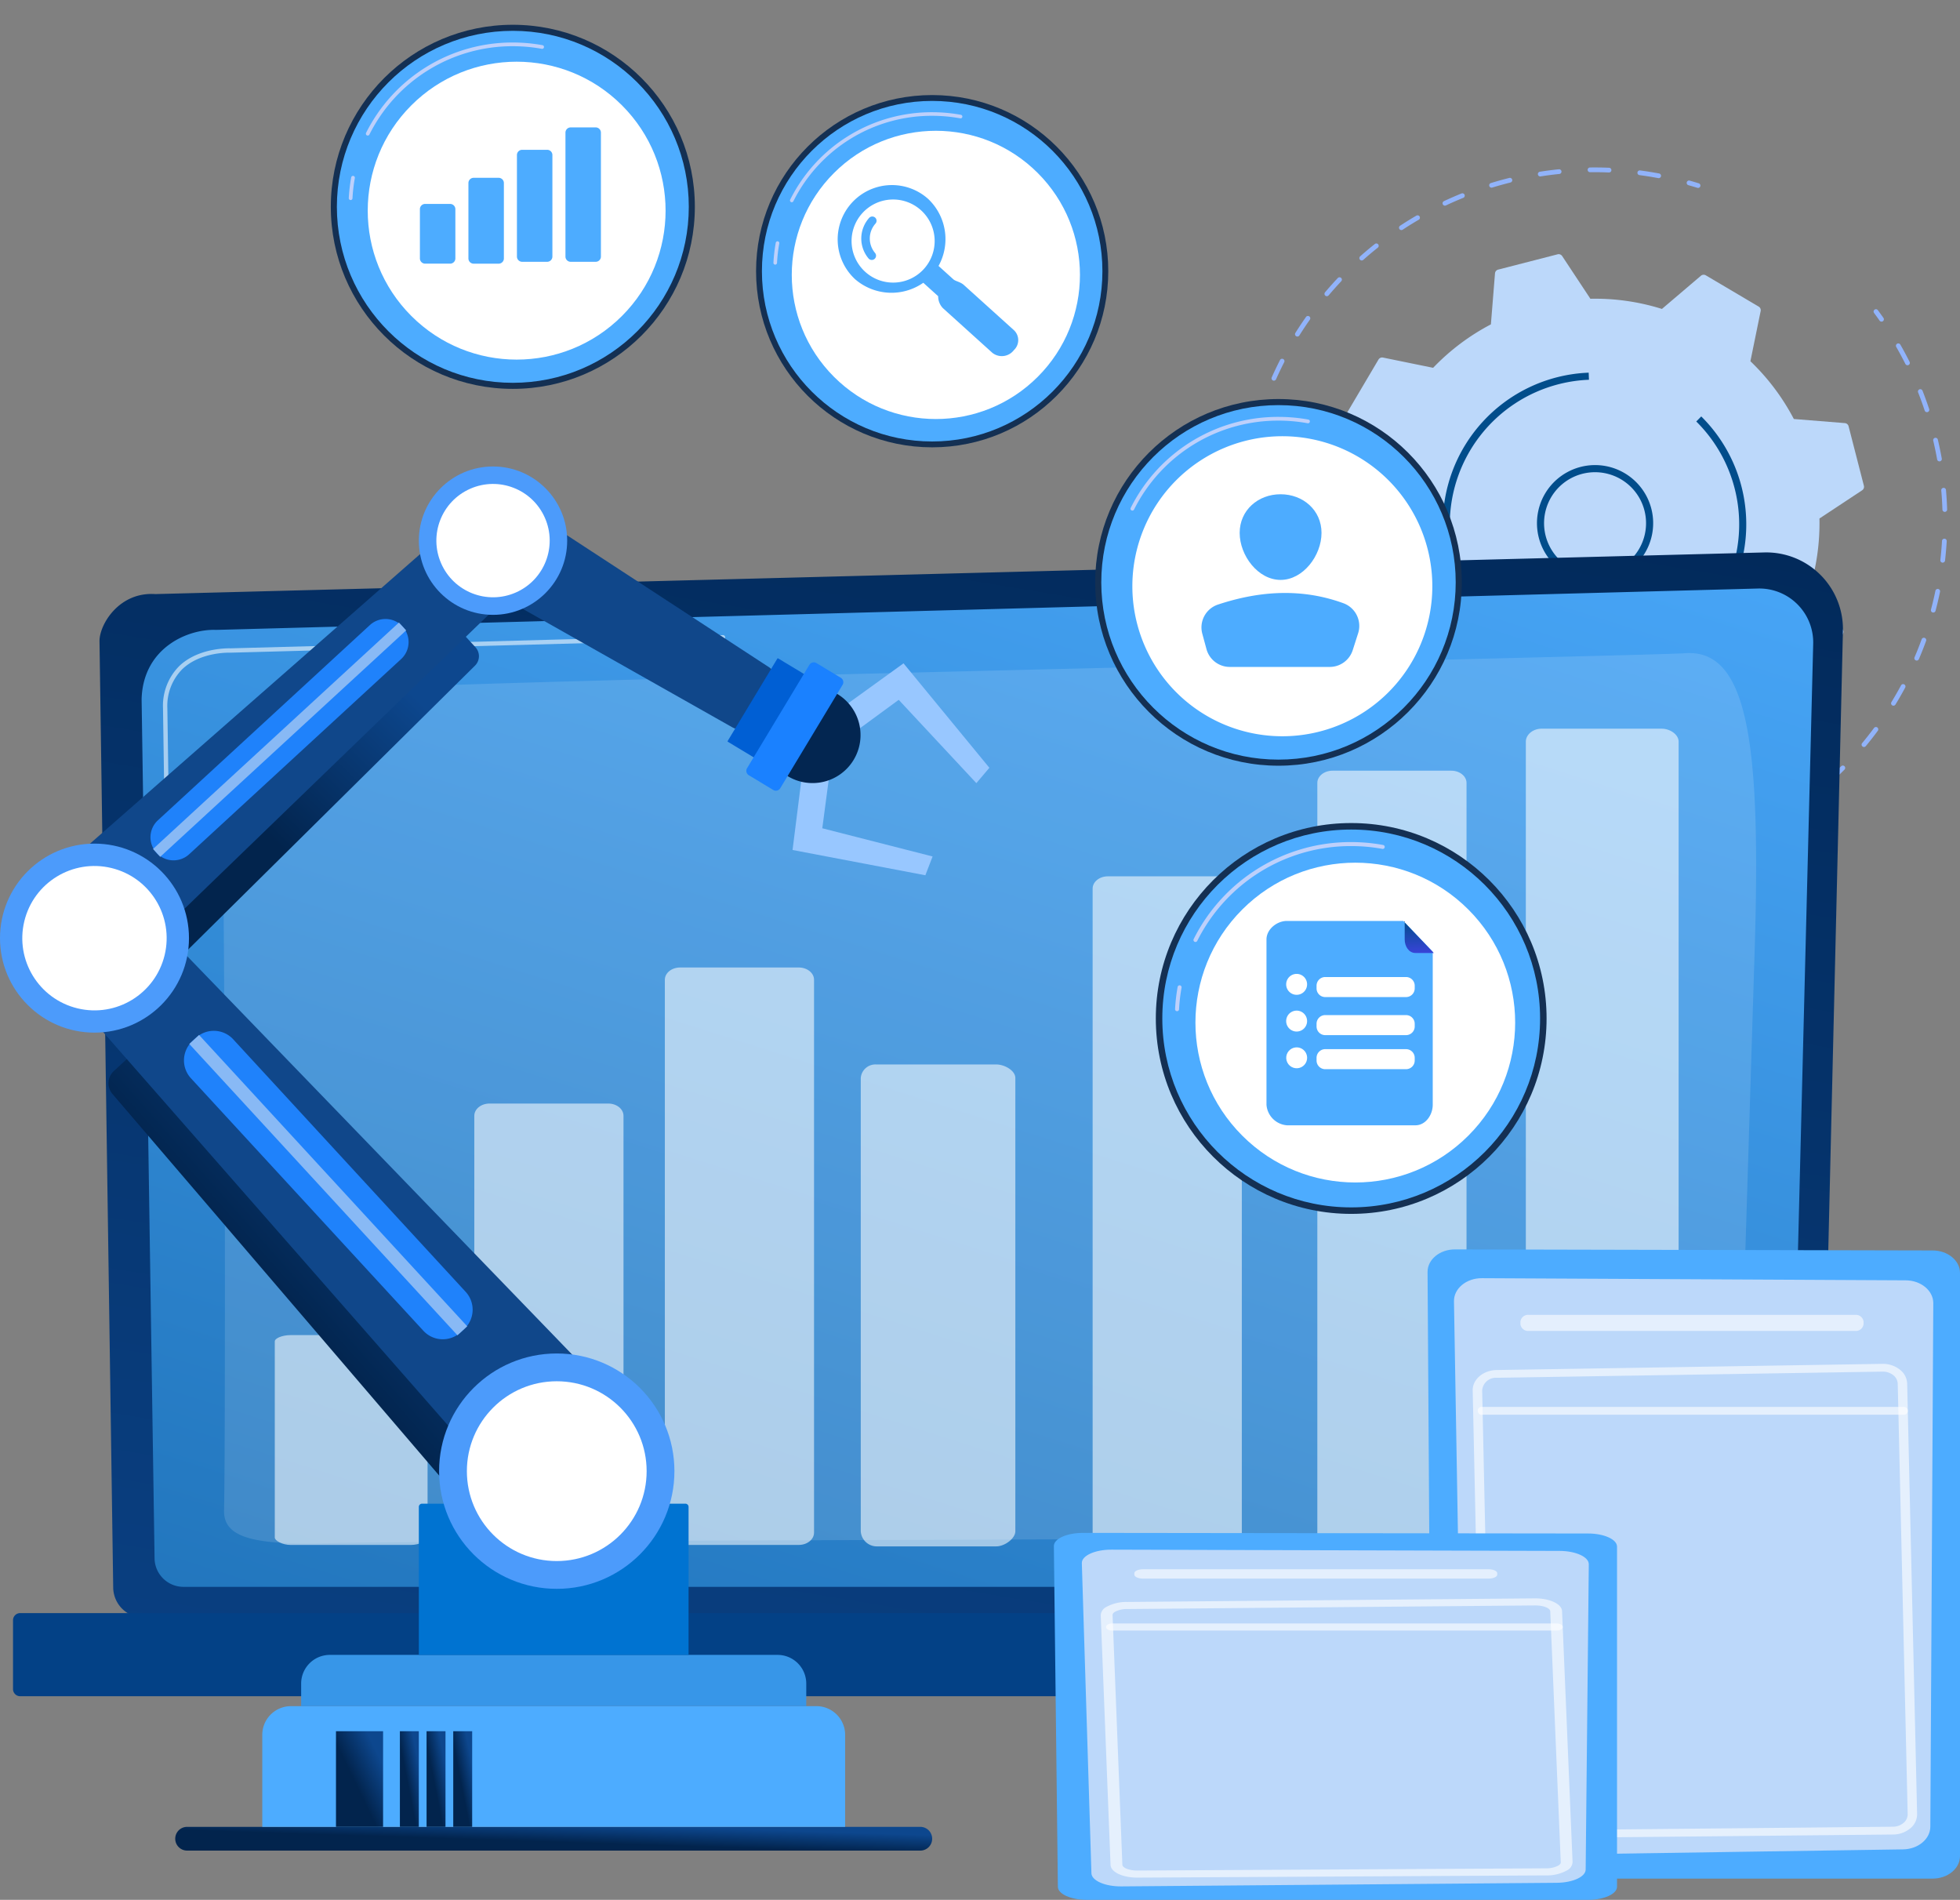 <svg xmlns="http://www.w3.org/2000/svg" xmlns:xlink="http://www.w3.org/1999/xlink" width="408.644" height="396.026" viewBox="0 0 408.644 396.026">
  <rect x="0" y="0" width="408.644" height="396.026" fill="#808080" stroke="none"/>
  <defs>
    <linearGradient id="linear-gradient" x1="0.66" y1="-0.079" x2="0.273" y2="1.332" gradientUnits="objectBoundingBox">
      <stop offset="0" stop-color="#022a5b"/>
      <stop offset="1" stop-color="#0b4388"/>
    </linearGradient>
    <linearGradient id="linear-gradient-2" x1="0.922" y1="-0.287" x2="-0.361" y2="2.167" gradientUnits="objectBoundingBox">
      <stop offset="0" stop-color="#4dacff"/>
      <stop offset="1" stop-color="#014d8b"/>
    </linearGradient>
    <linearGradient id="linear-gradient-3" x1="0.582" y1="-12.885" x2="0.48" y2="3.709" gradientUnits="objectBoundingBox">
      <stop offset="0" stop-color="#014d8b"/>
      <stop offset="1" stop-color="#043e85"/>
    </linearGradient>
    <linearGradient id="linear-gradient-4" x1="0.426" y1="0.56" x2="0.823" y2="0.171" gradientUnits="objectBoundingBox">
      <stop offset="0" stop-color="#02244d"/>
      <stop offset="1" stop-color="#0d478e"/>
    </linearGradient>
    <linearGradient id="linear-gradient-10" x1="0.946" y1="-0.156" x2="0.609" y2="0.315" gradientUnits="objectBoundingBox">
      <stop offset="0" stop-color="#022958"/>
      <stop offset="1" stop-color="#10478a"/>
    </linearGradient>
    <linearGradient id="linear-gradient-12" x1="18.42" y1="-6.266" x2="19.117" y2="-6.266" gradientUnits="objectBoundingBox">
      <stop offset="0" stop-color="#032651"/>
      <stop offset="1" stop-color="#1a0f91"/>
    </linearGradient>
    <linearGradient id="linear-gradient-13" x1="-6.397" y1="-1.798" x2="-9.116" y2="2.205" gradientUnits="objectBoundingBox">
      <stop offset="0" stop-color="#4dacff"/>
      <stop offset="1" stop-color="#4042e2"/>
    </linearGradient>
    <linearGradient id="linear-gradient-15" x1="0.49" y1="-0.011" x2="0.512" y2="1.136" gradientUnits="objectBoundingBox">
      <stop offset="0" stop-color="#014d8b"/>
      <stop offset="1" stop-color="#4042e2"/>
    </linearGradient>
  </defs>
  <g id="dt_ai-powered-data" transform="translate(0 -8.571)">
    <g id="Group_32123" data-name="Group 32123" transform="translate(258.805 43.476)">
      <g id="Group_32119" data-name="Group 32119" transform="translate(54.734 29.557)">
        <path id="Path_51953" data-name="Path 51953" d="M3145.995,963.005a.492.492,0,0,1-.4-.21q-.562-.8-1.145-1.588a.493.493,0,1,1,.792-.587q.59.8,1.161,1.61a.493.493,0,0,1-.4.776Z" transform="translate(-3067.256 -960.421)" fill="#91b3fa"/>
        <path id="Path_51954" data-name="Path 51954" d="M2680.021,1120.283a.493.493,0,0,1,0-.986c1.334-.012,2.682-.061,4.006-.146a.493.493,0,1,1,.063.984c-1.342.086-2.708.136-4.06.148h0Zm-6.552-.24-.041,0c-1.345-.111-2.7-.26-4.039-.445a.493.493,0,1,1,.135-.976c1.317.182,2.657.329,3.984.438a.493.493,0,0,1-.04.984Zm17.1-.623a.493.493,0,0,1-.075-.98c1.309-.2,2.636-.447,3.942-.724a.493.493,0,0,1,.205.965c-1.325.281-2.669.528-4,.734A.714.714,0,0,1,2690.571,1119.42Zm10.317-2.374a.493.493,0,0,1-.145-.964c1.272-.391,2.55-.821,3.8-1.28a.493.493,0,1,1,.34.925c-1.265.465-2.56.9-3.849,1.3A.514.514,0,0,1,2700.888,1117.046Zm9.869-3.822a.493.493,0,0,1-.211-.939c1.2-.567,2.4-1.177,3.574-1.812a.493.493,0,0,1,.47.867c-1.187.644-2.406,1.262-3.623,1.837A.483.483,0,0,1,2710.757,1113.224Zm9.212-5.209a.493.493,0,0,1-.274-.9c1.1-.735,2.2-1.512,3.268-2.31a.493.493,0,0,1,.591.79c-1.079.808-2.194,1.6-3.313,2.34A.48.48,0,0,1,2719.969,1108.015Zm8.352-6.487a.493.493,0,0,1-.33-.859c.987-.89,1.963-1.819,2.9-2.762a.493.493,0,0,1,.7.7c-.949.955-1.938,1.9-2.939,2.8A.492.492,0,0,1,2728.321,1101.528Zm7.325-7.631a.493.493,0,0,1-.379-.808c.849-1.023,1.681-2.084,2.472-3.153a.493.493,0,1,1,.792.587c-.8,1.083-1.645,2.158-2.506,3.2A.492.492,0,0,1,2735.646,1093.9Zm6.15-8.612a.493.493,0,0,1-.42-.75c.692-1.132,1.363-2.3,1.994-3.477a.493.493,0,1,1,.868.467c-.64,1.19-1.32,2.376-2.021,3.524A.492.492,0,0,1,2741.8,1085.285Zm4.852-9.407a.493.493,0,0,1-.453-.687c.523-1.224,1.019-2.478,1.475-3.728a.493.493,0,1,1,.926.337c-.461,1.267-.964,2.539-1.495,3.779A.494.494,0,0,1,2746.648,1075.878Zm3.449-10.008a.5.5,0,0,1-.127-.016.493.493,0,0,1-.35-.6c.342-1.287.652-2.6.921-3.9a.493.493,0,1,1,.965.2c-.273,1.32-.588,2.651-.934,3.956A.493.493,0,0,1,2750.1,1065.87Zm1.968-10.4a.428.428,0,0,1-.057,0,.493.493,0,0,1-.434-.546c.152-1.324.268-2.669.345-4a.493.493,0,0,1,.984.058c-.079,1.346-.2,2.709-.35,4.052A.493.493,0,0,1,2752.065,1055.466Zm.432-10.584a.493.493,0,0,1-.492-.477c-.042-1.328-.123-2.674-.24-4a.493.493,0,0,1,.448-.534.488.488,0,0,1,.534.448c.119,1.345.2,2.71.243,4.056a.493.493,0,0,1-.477.508Zm-1.108-10.527a.493.493,0,0,1-.485-.406c-.235-1.308-.51-2.629-.816-3.924a.493.493,0,0,1,.959-.227c.311,1.313.589,2.651.827,3.977a.493.493,0,0,1-.4.572A.564.564,0,0,1,2751.389,1034.355Zm-2.613-10.258a.494.494,0,0,1-.468-.337c-.42-1.265-.88-2.533-1.366-3.768a.493.493,0,1,1,.917-.361c.493,1.252.959,2.536,1.385,3.818a.493.493,0,0,1-.312.623A.513.513,0,0,1,2748.776,1024.1Zm-4.05-9.78a.493.493,0,0,1-.441-.272c-.6-1.19-1.236-2.378-1.9-3.531a.493.493,0,1,1,.855-.49c.67,1.168,1.317,2.372,1.922,3.579a.493.493,0,0,1-.44.714Z" transform="translate(-2660.564 -1002.645)" fill="#91b3fa"/>
        <path id="Path_51955" data-name="Path 51955" d="M2613.241,1752.893a.462.462,0,0,1-.112-.013q-.967-.224-1.926-.474a.493.493,0,0,1,.249-.954q.946.247,1.9.469a.493.493,0,0,1-.111.973Z" transform="translate(-2610.834 -1637.135)" fill="#91b3fa"/>
      </g>
      <g id="Group_32120" data-name="Group 32120">
        <path id="Path_51956" data-name="Path 51956" d="M2302.105,1518.737a.493.493,0,0,1-.42-.234q-.521-.843-1.019-1.7a.493.493,0,0,1,.853-.495q.492.848,1.005,1.68a.493.493,0,0,1-.16.678A.5.5,0,0,1,2302.105,1518.737Z" transform="translate(-2290.694 -1406.214)" fill="#91b3fa"/>
        <path id="Path_51957" data-name="Path 51957" d="M2239.462,860.989a.492.492,0,0,1-.447-.285c-.561-1.2-1.1-2.434-1.593-3.667a.493.493,0,1,1,.915-.368c.489,1.217,1.018,2.433,1.571,3.618a.493.493,0,0,1-.446.7Zm-3.729-9.728a.493.493,0,0,1-.471-.349q-.129-.422-.252-.845c-.291-1-.563-2.01-.81-3.01a.493.493,0,0,1,.957-.236c.243.986.512,1.985.8,2.969q.122.419.249.835a.493.493,0,0,1-.328.615A.507.507,0,0,1,2235.732,851.261Zm-2.325-10.155a.493.493,0,0,1-.486-.417c-.2-1.311-.374-2.646-.507-3.966a.493.493,0,0,1,.981-.1c.131,1.3.3,2.619.5,3.913a.491.491,0,0,1-.488.568Zm-.86-10.382a.493.493,0,0,1-.493-.488q0-.4,0-.8c0-1.062.024-2.141.07-3.208a.5.5,0,0,1,.514-.471.493.493,0,0,1,.471.514c-.046,1.052-.07,2.117-.07,3.165q0,.393,0,.785a.493.493,0,0,1-.488.5Zm.636-10.4a.519.519,0,0,1-.066,0,.493.493,0,0,1-.424-.554c.177-1.318.391-2.647.639-3.95a.493.493,0,1,1,.969.184c-.244,1.285-.456,2.6-.63,3.9A.491.491,0,0,1,2233.183,820.32Zm2.117-10.2a.482.482,0,0,1-.134-.019.492.492,0,0,1-.34-.609c.362-1.278.763-2.562,1.194-3.817a.493.493,0,0,1,.933.32c-.425,1.239-.821,2.506-1.178,3.766A.5.5,0,0,1,2235.3,810.117Zm3.543-9.8a.493.493,0,0,1-.45-.693c.54-1.215,1.119-2.429,1.722-3.608a.493.493,0,0,1,.878.449c-.595,1.163-1.166,2.361-1.7,3.56A.493.493,0,0,1,2238.844,800.319Zm4.894-9.2a.493.493,0,0,1-.417-.755c.706-1.125,1.45-2.245,2.214-3.328a.493.493,0,0,1,.806.568c-.753,1.068-1.488,2.173-2.184,3.284A.5.5,0,0,1,2243.738,791.124Zm6.143-8.409a.493.493,0,0,1-.376-.811c.855-1.011,1.751-2.014,2.662-2.98a.493.493,0,0,1,.717.677c-.9.953-1.783,1.942-2.626,2.939A.489.489,0,0,1,2249.88,782.715Zm7.274-7.451a.493.493,0,0,1-.328-.862c.993-.881,2.022-1.746,3.058-2.569a.493.493,0,1,1,.613.772c-1.022.812-2.037,1.664-3.016,2.534A.493.493,0,0,1,2257.154,775.264Zm8.261-6.335a.493.493,0,0,1-.272-.9c1.108-.73,2.251-1.439,3.4-2.107a.493.493,0,1,1,.5.852c-1.13.659-2.258,1.358-3.351,2.078A.491.491,0,0,1,2265.416,768.928Zm9.086-5.091a.493.493,0,0,1-.21-.939c1.2-.562,2.43-1.1,3.663-1.6a.493.493,0,0,1,.37.914c-1.216.492-2.432,1.023-3.614,1.578A.486.486,0,0,1,2274.5,763.837Zm9.718-3.746a.493.493,0,0,1-.144-.964q.489-.149.982-.294c.944-.275,1.91-.536,2.87-.776a.493.493,0,0,1,.239.957c-.949.236-1.9.494-2.833.765q-.487.142-.97.29A.5.5,0,0,1,2284.219,760.092Zm34.852-1.985a.533.533,0,0,1-.091-.008c-1.292-.242-2.6-.451-3.9-.621a.493.493,0,1,1,.128-.977c1.311.172,2.639.384,3.948.629a.493.493,0,0,1-.09.978Zm-24.7-.359a.493.493,0,0,1-.076-.98c1.313-.206,2.647-.379,3.965-.514a.5.5,0,0,1,.54.44.493.493,0,0,1-.44.541c-1.3.132-2.616.3-3.912.507A.507.507,0,0,1,2294.369,757.747Zm14.353-.823h-.021c-1.305-.055-2.629-.074-3.944-.057h-.006a.493.493,0,0,1-.006-.986c1.334-.016,2.675,0,4,.058a.493.493,0,0,1-.021.985Z" transform="translate(-2232.051 -755.875)" fill="#91b3fa"/>
        <path id="Path_51958" data-name="Path 51958" d="M2876.963,776.277a.5.5,0,0,1-.146-.022q-.934-.289-1.877-.555a.493.493,0,0,1,.267-.949q.955.269,1.9.563a.493.493,0,0,1-.146.964Z" transform="translate(-2781.735 -772.007)" fill="#91b3fa"/>
      </g>
      <g id="Group_32122" data-name="Group 32122" transform="translate(17.672 18.077)">
        <path id="Path_51959" data-name="Path 51959" d="M2433.517,885.389a.877.877,0,0,0-1.015.087l-8.131,6.92a46.509,46.509,0,0,0-14.918-2.122l-5.881-8.9a.877.877,0,0,0-.95-.366l-12.4,3.19a.878.878,0,0,0-.656.779l-.856,10.635a46.527,46.527,0,0,0-12.043,9.057l-10.46-2.138a.878.878,0,0,0-.931.413l-6.514,11.026a.877.877,0,0,0,.087,1.015l6.919,8.131a46.5,46.5,0,0,0-2.122,14.918l-8.9,5.882a.876.876,0,0,0-.366.95l3.19,12.4a.876.876,0,0,0,.779.656l10.635.856a46.5,46.5,0,0,0,9.056,12.042l-2.138,10.46a.878.878,0,0,0,.414.931l11.025,6.514a.878.878,0,0,0,1.015-.087l8.13-6.92a46.506,46.506,0,0,0,14.918,2.122l5.881,8.9a.878.878,0,0,0,.95.366l12.4-3.19a.876.876,0,0,0,.656-.779l.856-10.635a46.506,46.506,0,0,0,12.043-9.057l10.46,2.138a.877.877,0,0,0,.931-.413l6.514-11.026a.878.878,0,0,0-.087-1.015L2455.089,951a46.515,46.515,0,0,0,2.122-14.918l8.9-5.882a.877.877,0,0,0,.366-.95l-3.19-12.4a.878.878,0,0,0-.779-.656l-10.635-.856a46.507,46.507,0,0,0-9.056-12.042l2.137-10.46a.877.877,0,0,0-.413-.931Z" transform="translate(-2354.348 -880.979)" fill="#bcd8fa"/>
        <g id="Group_32121" data-name="Group 32121" transform="translate(43.963 43.97)">
          <path id="Path_51960" data-name="Path 51960" d="M2670.732,1209.491a12.11,12.11,0,0,1-5.816-22.743h0a12.111,12.111,0,1,1,5.816,22.743Zm-5.109-21.444a10.632,10.632,0,1,0,14.424,4.247,10.644,10.644,0,0,0-14.424-4.247Z" transform="translate(-2658.595 -1185.273)" fill="#014d8b"/>
        </g>
        <path id="Path_51961" data-name="Path 51961" d="M2554.228,1115.186a31.646,31.646,0,0,1-1.9-63.234l.342-.019.341-.015.058,1.478a30.307,30.307,0,0,0-6.354.935,30.2,30.2,0,0,0-22.661,29.156,30.168,30.168,0,1,0,51.388-21.393l1.039-1.052a31.65,31.65,0,0,1-22.248,54.145Z" transform="translate(-2498.261 -1027.217)" fill="#014d8b"/>
      </g>
    </g>
    <g id="Group_32126" data-name="Group 32126" transform="translate(2.715 123.724)">
      <g id="Group_32125" data-name="Group 32125" transform="translate(18.03)">
        <path id="Path_51962" data-name="Path 51962" d="M943.336,1526.936a6.363,6.363,0,0,1-6.347,6.341H593.762a6.363,6.363,0,0,1-6.347-6.341l-2.856-197.243c0-3.488,4.109-10.3,11.639-9.785l335.439-8.68a15.995,15.995,0,0,1,16.412,16.359Z" transform="translate(-584.559 -1311.224)" fill="url(#linear-gradient)"/>
        <path id="Path_51963" data-name="Path 51963" d="M989.053,1565.381a6.022,6.022,0,0,1-6,6H654.023a6.023,6.023,0,0,1-6-6l-2.7-179.059c.317-10.775,9.764-14.648,15.491-14.419l321.488-8.625a11.241,11.241,0,0,1,11.533,11.5Z" transform="translate(-636.543 -1355.753)" fill="url(#linear-gradient-2)"/>
        <g id="Group_32124" data-name="Group 32124" transform="translate(13.239 17.238)" opacity="0.56">
          <path id="Path_51964" data-name="Path 51964" d="M684.635,2078.967a.454.454,0,0,1-.453-.447L683.969,2064a.454.454,0,0,1,.447-.46h.007a.454.454,0,0,1,.453.447l.213,14.521a.454.454,0,0,1-.447.46Z" transform="translate(-682.843 -1972.068)" fill="#fff"/>
          <path id="Path_51965" data-name="Path 51965" d="M677.447,1501.833a.454.454,0,0,1-.453-.447l-.817-55.617a11.744,11.744,0,0,1,3.392-8.805c4.066-3.9,10.427-3.7,10.7-3.689l102.668-2.755a.454.454,0,0,1,.024.907l-102.693,2.755c-.287-.013-6.279-.195-10.07,3.437a10.867,10.867,0,0,0-3.112,8.146l.817,55.608a.454.454,0,0,1-.447.46Z" transform="translate(-676.177 -1430.52)" fill="#fff"/>
        </g>
        <path id="Path_51966" data-name="Path 51966" d="M760.369,1635.107c.344-14.8.216-145.852-.633-157.17s16.778-13.441,43.842-14.715,255.41-6.317,261.288-6.793c13.216-1.072,15.951,18.682,14.629,61.564-.993,32.217-2.64,85.29-3.4,109.7a13.468,13.468,0,0,1-13.436,13.053c-54.949.151-265.553.755-279.574,1.172C766.954,1642.4,760.232,1640.975,760.369,1635.107Z" transform="translate(-734.398 -1435.411)" fill="#fff" opacity="0.13"/>
      </g>
      <path id="Path_51967" data-name="Path 51967" d="M862.953,2858.646H461.268a1.488,1.488,0,0,1-1.483-1.483V2842.8a1.488,1.488,0,0,1,1.483-1.483H862.953a1.488,1.488,0,0,1,1.483,1.483v14.364A1.488,1.488,0,0,1,862.953,2858.646Z" transform="translate(-459.785 -2620.218)" fill="url(#linear-gradient-3)"/>
    </g>
    <g id="Group_32127" data-name="Group 32127" transform="translate(57.289 160.472)" opacity="0.56">
      <path id="Path_51968" data-name="Path 51968" d="M1156.45,2108.809c0-1.412-1.422-2.557-3.177-2.557h-24.752c-1.755,0-3.177,1.145-3.177,2.557V2195.7c0,1.412,1.422,2.557,3.177,2.557h24.752c1.755,0,3.177-1.145,3.177-2.557Z" transform="translate(-1083.745 -2028.119)" fill="#fff"/>
      <path id="Path_51969" data-name="Path 51969" d="M869.317,2441.6c0-.665-1.725-1.318-3.479-1.318H840.781c-1.755,0-3.319.653-3.319,1.318v40.874c0,.665,1.565,1.55,3.319,1.55h25.057c1.755,0,3.479-.885,3.479-1.55V2441.6Z" transform="translate(-837.462 -2313.879)" fill="#fff"/>
      <path id="Path_51970" data-name="Path 51970" d="M1711.206,2049.88h-25.035a3.062,3.062,0,0,0-3.213,2.823v94.466a3.347,3.347,0,0,0,3.213,3.167h25.035c1.755,0,3.981-1.625,3.981-3.167V2052.7C1715.189,2051.162,1712.961,2049.88,1711.206,2049.88Z" transform="translate(-1560.785 -1979.893)" fill="#fff"/>
      <path id="Path_51971" data-name="Path 51971" d="M1431.371,1912.559c0-1.412-1.422-2.557-3.177-2.557h-24.751c-1.755,0-3.177,1.145-3.177,2.557V2027.81c0,1.412,1.422,2.557,3.177,2.557h24.751c1.755,0,3.177-1.145,3.177-2.557Z" transform="translate(-1318.94 -1860.227)" fill="#fff"/>
      <path id="Path_51972" data-name="Path 51972" d="M2674.423,1568.237c0-1.485-1.776-2.7-3.531-2.7h-25.057c-1.754,0-3.268,1.214-3.268,2.7v164.5a3.247,3.247,0,0,0,3.268,2.938h25.057c1.755,0,3.531-1.453,3.531-2.938Z" transform="translate(-2381.732 -1565.538)" fill="#fff"/>
      <path id="Path_51973" data-name="Path 51973" d="M2048.63,1781.039c0-1.412-1.422-2.557-3.177-2.557H2020.7c-1.755,0-3.177,1.145-3.177,2.557V1915.3c0,1.412,1.422,2.557,3.177,2.557h24.751c1.755,0,3.177-1.145,3.177-2.557Z" transform="translate(-1847.007 -1747.712)" fill="#fff"/>
      <path id="Path_51974" data-name="Path 51974" d="M2372.83,1628.639c0-1.412-1.423-2.557-3.177-2.557H2344.9c-1.755,0-3.177,1.145-3.177,2.557v156.579c0,1.412,1.423,2.557,3.177,2.557h24.751c1.755,0,3.177-1.145,3.177-2.557V1628.639Z" transform="translate(-2124.359 -1617.333)" fill="#fff"/>
    </g>
    <g id="Group_32128" data-name="Group 32128" transform="translate(297.629 269.011)">
      <path id="Path_51975" data-name="Path 51975" d="M2507.223,2447.832h98.813c3.151,0,5.706-2.1,5.706-4.686V2321.581c0-2.583-2.545-4.679-5.69-4.686l-99.6-.22c-3.169-.007-5.738,2.108-5.72,4.711l.79,121.784C2501.534,2445.75,2504.084,2447.832,2507.223,2447.832Z" transform="translate(-2500.727 -2316.675)" fill="#4dacff"/>
      <path id="Path_51976" data-name="Path 51976" d="M2544.706,2358.189l88.355.447c3.194.016,5.768,2.154,5.753,4.777l-.617,109.109c-.015,2.584-2.538,4.685-5.683,4.732l-85.848,1.287c-3.206.048-5.849-2.054-5.894-4.688l-1.891-110.842C2538.836,2360.346,2541.463,2358.172,2544.706,2358.189Z" transform="translate(-2533.368 -2352.19)" fill="#bcd8fa"/>
      <path id="Path_51977" data-name="Path 51977" d="M2634.76,2412.538v.5a1.6,1.6,0,0,0,1.732,1.422h68.077a1.6,1.6,0,0,0,1.732-1.422v-.5a1.6,1.6,0,0,0-1.732-1.423h-68.077A1.6,1.6,0,0,0,2634.76,2412.538Z" transform="translate(-2615.393 -2397.469)" fill="#fff" opacity="0.6"/>
      <path id="Path_51978" data-name="Path 51978" d="M2572.935,2580.691c-2.768,0-5.049-1.835-5.1-4.114l-1.932-89.238h0c-.05-2.305,2.193-4.218,5-4.262l80.387-1.285a5.745,5.745,0,0,1,3.635,1.17,3.858,3.858,0,0,1,1.562,2.938l2.072,89.729a3.8,3.8,0,0,1-1.437,3,5.644,5.644,0,0,1-3.6,1.272l-80.527.794C2572.977,2580.69,2572.957,2580.691,2572.935,2580.691Zm78.457-97.281h-.062l-80.387,1.285a2.869,2.869,0,0,0-3.066,2.614h0l1.932,89.238a2.936,2.936,0,0,0,3.165,2.522l80.527-.794a3.457,3.457,0,0,0,2.208-.78,2.329,2.329,0,0,0,.882-1.837l-2.072-89.729a2.365,2.365,0,0,0-.958-1.8A3.494,3.494,0,0,0,2651.392,2483.41Z" transform="translate(-2556.487 -2457.933)" fill="#fff" opacity="0.61"/>
      <path id="Path_51979" data-name="Path 51979" d="M2661.822,2545.542h-87.7a.826.826,0,1,1,0-1.62h87.7a.826.826,0,1,1,0,1.62Z" transform="translate(-2562.673 -2511.085)" fill="#fff" opacity="0.61"/>
    </g>
    <g id="Group_32129" data-name="Group 32129" transform="translate(219.724 328.101)">
      <path id="Path_51980" data-name="Path 51980" d="M1968.456,2802.105h104.509c3.332,0,6.034-1.224,6.034-2.733v-70.9c0-1.507-2.692-2.729-6.018-2.733l-105.345-.128c-3.352,0-6.068,1.229-6.05,2.748l.836,71.03C1962.439,2800.89,1965.136,2802.105,1968.456,2802.105Z" transform="translate(-1961.586 -2725.609)" fill="#4dacff"/>
      <path id="Path_51981" data-name="Path 51981" d="M2008.1,2749.82l93.448.26c3.378.009,6.1,1.256,6.085,2.786l-.652,63.637c-.016,1.507-2.685,2.733-6.011,2.76l-90.8.75c-3.391.028-6.186-1.2-6.234-2.734l-2-64.648C2001.89,2751.078,2004.667,2749.809,2008.1,2749.82Z" transform="translate(-1996.107 -2746.321)" fill="#bcd8fa"/>
      <path id="Path_51982" data-name="Path 51982" d="M2077.69,2778.908v.292c0,.458.82.83,1.832.83h72c1.012,0,1.832-.372,1.832-.83v-.292c0-.458-.82-.83-1.832-.83h-72C2078.509,2778.077,2077.69,2778.449,2077.69,2778.908Z" transform="translate(-2060.913 -2770.496)" fill="#fff" opacity="0.6"/>
      <path id="Path_51983" data-name="Path 51983" d="M2036.823,2878.28c-3.076,0-5.521-1.161-5.58-2.656l-2.043-52.047a2.063,2.063,0,0,1,1.176-1.723,8.605,8.605,0,0,1,4.3-1.037l85.02-.749c3.089-.023,5.623,1.162,5.685,2.652l2.192,52.334a2.065,2.065,0,0,1-1.183,1.731,8.642,8.642,0,0,1-4.337,1.033l-85.168.463Zm82.98-56.738h-.067l-85.021.75a5.253,5.253,0,0,0-2.562.584c-.229.142-.5.373-.487.666h0l2.043,52.047c.026.668,1.468,1.224,3.158,1.215l85.168-.463a5.276,5.276,0,0,0,2.586-.583c.231-.143.5-.375.49-.668l-2.192-52.334C2122.891,2822.093,2121.472,2821.542,2119.8,2821.542Z" transform="translate(-2019.429 -2806.417)" fill="#fff" opacity="0.61"/>
      <path id="Path_51984" data-name="Path 51984" d="M2130.829,2857.785h-92.755c-.681,0-1.233-.331-1.233-.738s.552-.738,1.233-.738h92.755c.681,0,1.233.33,1.233.738S2131.51,2857.785,2130.829,2857.785Z" transform="translate(-2025.967 -2837.423)" fill="#fff" opacity="0.61"/>
    </g>
    <g id="Group_32142" data-name="Group 32142" transform="translate(0 105.699)">
      <g id="Group_32131" data-name="Group 32131" transform="translate(36.535 216.315)">
        <path id="Path_51985" data-name="Path 51985" d="M849.18,3149.69H696.314a2.474,2.474,0,1,0,0,4.949H849.18a2.474,2.474,0,1,0,0-4.949Z" transform="translate(-693.84 -3082.323)" fill="url(#linear-gradient-4)"/>
        <path id="Path_51986" data-name="Path 51986" d="M934.96,2975.58H825.4a5.98,5.98,0,0,0-5.981,5.98v19.177H940.941v-19.177A5.981,5.981,0,0,0,934.96,2975.58Z" transform="translate(-801.272 -2933.372)" fill="#4dacff"/>
        <path id="Path_51987" data-name="Path 51987" d="M974.844,2901.63H881.494a5.981,5.981,0,0,0-5.98,5.98v4.706H980.824v-4.706A5.981,5.981,0,0,0,974.844,2901.63Z" transform="translate(-849.261 -2870.108)" fill="#3796e8"/>
        <path id="Path_51988" data-name="Path 51988" d="M1101.551,2715.006h-56.24v-30.853a.669.669,0,0,1,.669-.668h54.9a.669.669,0,0,1,.669.668v30.853Z" transform="translate(-994.523 -2683.484)" fill="#0073d1"/>
        <g id="Group_32130" data-name="Group 32130" transform="translate(33.514 47.433)">
          <rect id="Rectangle_8425" data-name="Rectangle 8425" width="9.82" height="19.933" fill="url(#linear-gradient-4)"/>
          <rect id="Rectangle_8426" data-name="Rectangle 8426" width="3.946" height="19.933" transform="translate(13.326)" fill="url(#linear-gradient-4)"/>
          <rect id="Rectangle_8427" data-name="Rectangle 8427" width="3.946" height="19.933" transform="translate(18.888)" fill="url(#linear-gradient-4)"/>
          <rect id="Rectangle_8428" data-name="Rectangle 8428" width="3.946" height="19.933" transform="translate(24.449)" fill="url(#linear-gradient-4)"/>
        </g>
      </g>
      <g id="Group_32134" data-name="Group 32134" transform="translate(15.398 95.123)">
        <g id="Group_32132" data-name="Group 32132">
          <path id="Path_51989" data-name="Path 51989" d="M598.652,2040.777a3.445,3.445,0,0,0-.269,4.792l76.958,89.867a3.445,3.445,0,0,0,4.936.277l6.547-6.029-84.756-92.052Z" transform="translate(-590.319 -2009.764)" fill="url(#linear-gradient-4)"/>
          <path id="Path_51990" data-name="Path 51990" d="M566.432,1846.914a6.953,6.953,0,0,0-9.727-.3l-6.9,6.355a6.953,6.953,0,0,0-.5,9.718L641.128,1967.4l19.248-17.723a3.777,3.777,0,0,0,.157-5.4Z" transform="translate(-547.56 -1844.775)" fill="url(#linear-gradient-10)"/>
          <path id="Path_51991" data-name="Path 51991" d="M708.955,2002.81l-.722.665a5.5,5.5,0,0,0-.321,7.774l48.457,52.629a5.5,5.5,0,0,0,7.774.321l.722-.665a5.5,5.5,0,0,0,.321-7.774l-48.457-52.629A5.5,5.5,0,0,0,708.955,2002.81Z" transform="translate(-683.498 -1978.73)" fill="#1f82fb"/>
          <rect id="Rectangle_8429" data-name="Rectangle 8429" width="2.766" height="82.543" transform="translate(24.071 25.365) rotate(-42.633)" fill="#88b9f5"/>
        </g>
        <g id="Group_32133" data-name="Group 32133" transform="translate(76.149 89.882)">
          <circle id="Ellipse_2870" data-name="Ellipse 2870" cx="24.532" cy="24.532" r="24.532" fill="#4c9bfb"/>
          <circle id="Ellipse_2871" data-name="Ellipse 2871" cx="18.739" cy="18.739" r="18.739" transform="translate(5.793 5.793)" fill="#fff"/>
        </g>
      </g>
      <g id="Group_32137" data-name="Group 32137" transform="translate(0 12.586)">
        <g id="Group_32135" data-name="Group 32135" transform="translate(9.815)">
          <path id="Path_51992" data-name="Path 51992" d="M597.938,1497.072l4.841,5.258a2.766,2.766,0,0,0,3.968.1l67.536-66.829a2.766,2.766,0,0,0,.1-3.852l-2.526-2.743Z" transform="translate(-585.076 -1406.551)" fill="url(#linear-gradient-4)"/>
          <path id="Path_51993" data-name="Path 51993" d="M599.514,1275.384l5.1,5.543a5.583,5.583,0,0,1-.242,7.811l-80.416,77.726-14.232-15.457a3.033,3.033,0,0,1,.232-4.335l81.751-71.69A5.583,5.583,0,0,1,599.514,1275.384Z" transform="translate(-508.925 -1273.583)" fill="#10478a"/>
          <path id="Path_51994" data-name="Path 51994" d="M703.853,1408.518l-44.19,40.687a4.812,4.812,0,0,0,6.519,7.08l44.19-40.687a4.812,4.812,0,1,0-6.519-7.08Z" transform="translate(-636.553 -1387.931)" fill="#1f82fb"/>
          <rect id="Rectangle_8430" data-name="Rectangle 8430" width="2.221" height="69.692" transform="translate(23.591 68.893) rotate(-132.633)" fill="#88b9f5"/>
        </g>
        <g id="Group_32136" data-name="Group 32136" transform="translate(0 66.139)">
          <circle id="Ellipse_2872" data-name="Ellipse 2872" cx="19.7" cy="19.7" r="19.7" fill="#4c9bfb"/>
          <circle id="Ellipse_2873" data-name="Ellipse 2873" cx="15.048" cy="15.048" r="15.048" transform="translate(1.54 30.813) rotate(-76.438)" fill="#fff"/>
        </g>
      </g>
      <g id="Group_32141" data-name="Group 32141" transform="translate(87.229 0)">
        <g id="Group_32138" data-name="Group 32138" transform="translate(7.803 6.505)">
          <path id="Path_51995" data-name="Path 51995" d="M1164.47,1272.385l-3.073,5.053c-1.24,2.038-3.482,2.953-5.045,2.06l-57.694-32.6,8.571-14.091c.7-1.143,1.964-1.629,2.809-1.077l53.941,35.233C1165.492,1267.934,1165.71,1270.346,1164.47,1272.385Z" transform="translate(-1098.658 -1231.497)" fill="#10478a"/>
        </g>
        <g id="Group_32139" data-name="Group 32139">
          <circle id="Ellipse_2874" data-name="Ellipse 2874" cx="15.464" cy="15.464" r="15.464" transform="translate(0.096 0.11)" fill="#4c9bfb"/>
          <circle id="Ellipse_2875" data-name="Ellipse 2875" cx="11.812" cy="11.812" r="11.812" transform="translate(0 9.499) rotate(-23.709)" fill="#fff"/>
        </g>
        <g id="Group_32140" data-name="Group 32140" transform="translate(64.468 40.097)">
          <path id="Path_51996" data-name="Path 51996" d="M1507.223,1467.53l-5.877-3.544a.116.116,0,0,0-.159.039l-10.362,17.183a.115.115,0,0,0,.039.158l5.877,3.544a.115.115,0,0,0,.158-.039l10.362-17.183A.116.116,0,0,0,1507.223,1467.53Z" transform="translate(-1490.809 -1463.969)" fill="#005fd4"/>
          <path id="Path_51997" data-name="Path 51997" d="M1655.24,1480.547l12.92-9.327,17.9,21.773-2.714,3.2-16.185-17.363-10,7.319Z" transform="translate(-1631.48 -1470.172)" fill="#98c7ff"/>
          <path id="Path_51998" data-name="Path 51998" d="M1586.521,1625.158l-1.991,15.811,27.69,5.27,1.511-3.917-23-5.88,1.629-12.282Z" transform="translate(-1570.987 -1601.013)" fill="#98c7ff"/>
          <path id="Path_51999" data-name="Path 51999" d="M1569.44,1528.388a10.006,10.006,0,1,0,10.442-16.864Z" transform="translate(-1558.078 -1504.652)" fill="url(#linear-gradient-12)"/>
          <path id="Path_52000" data-name="Path 52000" d="M1519.583,1489.193l-1.634,2.71a1.072,1.072,0,0,0,.414,1.457l5.025,3.03a1.072,1.072,0,0,0,1.481-.314l13.031-21.61a1.072,1.072,0,0,0-.414-1.456l-5.025-3.031a1.072,1.072,0,0,0-1.481.314l-1.5,2.483Z" transform="translate(-1513.907 -1468.967)" fill="#1a81ff"/>
        </g>
      </g>
    </g>
    <g id="Group_32145" data-name="Group 32145" transform="translate(152.634 23.39)">
      <circle id="Ellipse_2876" data-name="Ellipse 2876" cx="36.716" cy="36.716" r="36.716" transform="translate(5 4.996)" fill="#143053"/>
      <circle id="Ellipse_2877" data-name="Ellipse 2877" cx="35.495" cy="35.495" r="35.495" transform="translate(6.22 6.217)" fill="#4dacff"/>
      <path id="Path_52001" data-name="Path 52001" d="M1557.328,867.289h-.02a.375.375,0,0,1-.355-.394,33.339,33.339,0,0,1,.482-4.163.375.375,0,1,1,.738.133,32.623,32.623,0,0,0-.471,4.068A.376.376,0,0,1,1557.328,867.289Z" transform="translate(-1548.333 -826.941)" fill="#bdd0fb"/>
      <path id="Path_52002" data-name="Path 52002" d="M1581.212,694.954a.375.375,0,0,1-.334-.544,33,33,0,0,1,29.6-18.227,33.4,33.4,0,0,1,5.978.538.375.375,0,1,1-.135.737,32.7,32.7,0,0,0-5.844-.526,32.256,32.256,0,0,0-28.934,17.815A.375.375,0,0,1,1581.212,694.954Z" transform="translate(-1568.766 -667.612)" fill="#bdd0fb"/>
      <circle id="Ellipse_2878" data-name="Ellipse 2878" cx="30.042" cy="30.042" r="30.042" transform="translate(0 42.486) rotate(-45)" fill="#fff"/>
      <g id="Group_32144" data-name="Group 32144" transform="translate(21.999 23.74)">
        <path id="Path_52003" data-name="Path 52003" d="M1668.379,784.034a11.316,11.316,0,0,0-15.171,16.793,11.6,11.6,0,0,0,14.2.723l3.1,2.8a3.54,3.54,0,0,0,.977,2.479l10.333,9.334a3.167,3.167,0,0,0,4.455-.547l.069-.076a2.846,2.846,0,0,0-.156-4.213L1675.853,802c-.706-.638-1.735-.769-2.168-1.161l-3.1-2.8A11.531,11.531,0,0,0,1668.379,784.034Zm-13.07,15.245a8.661,8.661,0,1,1,12.232-.621A8.661,8.661,0,0,1,1655.309,799.279Z" transform="translate(-1649.54 -781.164)" fill="url(#linear-gradient-13)"/>
        <g id="Group_32143" data-name="Group 32143" transform="translate(4.937 6.552)">
          <path id="Path_52004" data-name="Path 52004" d="M1686.557,835.286a.889.889,0,0,1-1.339-.021,6.458,6.458,0,0,1,.144-8.469.889.889,0,0,1,1.319,1.191,4.675,4.675,0,0,0-.106,6.13A.89.89,0,0,1,1686.557,835.286Z" transform="translate(-1683.707 -826.503)" fill="url(#linear-gradient-13)"/>
        </g>
      </g>
    </g>
    <g id="Group_32148" data-name="Group 32148" transform="translate(63.808 8.571)">
      <g id="Group_32146" data-name="Group 32146" transform="translate(0 0)">
        <circle id="Ellipse_2879" data-name="Ellipse 2879" cx="37.948" cy="37.948" r="37.948" transform="translate(5.166 5.164)" fill="#143053"/>
        <circle id="Ellipse_2880" data-name="Ellipse 2880" cx="36.686" cy="36.686" r="36.686" transform="translate(6.428 6.425)" fill="#4dacff"/>
        <path id="Path_52005" data-name="Path 52005" d="M944.612,773.14h-.021a.388.388,0,0,1-.367-.407,34.434,34.434,0,0,1,.5-4.3.388.388,0,1,1,.763.138,33.737,33.737,0,0,0-.487,4.2A.388.388,0,0,1,944.612,773.14Z" transform="translate(-935.316 -731.438)" fill="#bdd0fb"/>
        <path id="Path_52006" data-name="Path 52006" d="M969.3,595.022a.387.387,0,0,1-.346-.562,34.109,34.109,0,0,1,30.6-18.839,34.52,34.52,0,0,1,6.179.556.387.387,0,1,1-.139.762,33.792,33.792,0,0,0-6.04-.543,33.34,33.34,0,0,0-29.905,18.413A.388.388,0,0,1,969.3,595.022Z" transform="translate(-956.439 -566.762)" fill="#bdd0fb"/>
        <circle id="Ellipse_2881" data-name="Ellipse 2881" cx="31.05" cy="31.05" r="31.05" transform="translate(0 43.911) rotate(-45)" fill="#fff"/>
      </g>
      <g id="Group_32147" data-name="Group 32147" transform="translate(23.739 26.558)">
        <path id="Path_52007" data-name="Path 52007" d="M1054.257,809.592a1.089,1.089,0,0,0-1.089-1.089h-5.214a1.089,1.089,0,0,0-1.089,1.089v10.272a1.089,1.089,0,0,0,1.089,1.089h5.215a1.089,1.089,0,0,0,1.089-1.089V809.592Z" transform="translate(-1046.865 -792.552)" fill="#4dacff"/>
        <path id="Path_52008" data-name="Path 52008" d="M1124.265,771.9a1.089,1.089,0,0,0-1.089-1.089h-5.215a1.089,1.089,0,0,0-1.089,1.089v15.719a1.089,1.089,0,0,0,1.089,1.089h5.215a1.089,1.089,0,0,0,1.089-1.089Z" transform="translate(-1106.757 -760.303)" fill="#4dacff"/>
        <path id="Path_52009" data-name="Path 52009" d="M1194.265,731.51a1.089,1.089,0,0,0-1.089-1.089h-5.215a1.089,1.089,0,0,0-1.089,1.089v21.166a1.089,1.089,0,0,0,1.089,1.089h5.215a1.089,1.089,0,0,0,1.089-1.089Z" transform="translate(-1166.642 -725.752)" fill="#4dacff"/>
        <path id="Path_52010" data-name="Path 52010" d="M1264.275,699.2a1.089,1.089,0,0,0-1.089-1.089h-5.215a1.089,1.089,0,0,0-1.089,1.089v25.835a1.089,1.089,0,0,0,1.089,1.089h5.215a1.089,1.089,0,0,0,1.089-1.089Z" transform="translate(-1226.536 -698.111)" fill="#4dacff"/>
      </g>
    </g>
    <g id="Group_32156" data-name="Group 32156" transform="translate(235.432 174.594)">
      <g id="Group_32149" data-name="Group 32149" transform="translate(0 0)">
        <circle id="Ellipse_2882" data-name="Ellipse 2882" cx="40.735" cy="40.735" r="40.735" transform="translate(5.547 5.542)" fill="#143053"/>
        <circle id="Ellipse_2883" data-name="Ellipse 2883" cx="39.381" cy="39.381" r="39.381" transform="translate(6.901 6.897)" fill="#4dacff"/>
        <path id="Path_52011" data-name="Path 52011" d="M2136.9,1941.1h-.022a.416.416,0,0,1-.394-.437,37.034,37.034,0,0,1,.534-4.618.416.416,0,1,1,.819.148,36.245,36.245,0,0,0-.522,4.514A.417.417,0,0,1,2136.9,1941.1Z" transform="translate(-2126.924 -1896.336)" fill="#bdd0fb"/>
        <path id="Path_52012" data-name="Path 52012" d="M2163.409,1749.9a.412.412,0,0,1-.187-.045.416.416,0,0,1-.184-.559,36.615,36.615,0,0,1,32.844-20.223,37.058,37.058,0,0,1,6.633.6.416.416,0,1,1-.149.818,36.264,36.264,0,0,0-6.483-.583,35.787,35.787,0,0,0-32.1,19.765A.418.418,0,0,1,2163.409,1749.9Z" transform="translate(-2149.599 -1719.565)" fill="#bdd0fb"/>
        <circle id="Ellipse_2884" data-name="Ellipse 2884" cx="33.331" cy="33.331" r="33.331" transform="translate(0 47.136) rotate(-45)" fill="#fff"/>
      </g>
      <g id="Group_32155" data-name="Group 32155" transform="translate(28.619 25.947)">
        <g id="Group_32154" data-name="Group 32154">
          <path id="Path_52013" data-name="Path 52013" d="M2303.016,1849.247v31.9c0,2.114-1.487,4.284-3.6,4.284H2272.62a4.637,4.637,0,0,1-4.267-4.284v-34.451c0-2.114,2.153-3.864,4.267-3.864h24.256Z" transform="translate(-2268.353 -1842.831)" fill="#4dacff"/>
          <g id="Group_32153" data-name="Group 32153" transform="translate(3.966 11.04)">
            <g id="Group_32150" data-name="Group 32150" transform="translate(0.14)">
              <path id="Path_52014" data-name="Path 52014" d="M2301.13,1921.415a2.18,2.18,0,1,1-2.18-2.18A2.18,2.18,0,0,1,2301.13,1921.415Z" transform="translate(-2296.77 -1919.235)" fill="#fff"/>
              <path id="Path_52015" data-name="Path 52015" d="M2361.073,1926.126a1.808,1.808,0,0,1-1.808,1.808h-16.849a1.808,1.808,0,0,1-1.808-1.808v-.561a1.808,1.808,0,0,1,1.808-1.808h16.849a1.808,1.808,0,0,1,1.808,1.808Z" transform="translate(-2334.274 -1923.103)" fill="#fff"/>
            </g>
            <g id="Group_32151" data-name="Group 32151" transform="translate(0.14 7.656)">
              <path id="Path_52016" data-name="Path 52016" d="M2301.13,1974.395a2.18,2.18,0,1,1-2.18-2.18A2.18,2.18,0,0,1,2301.13,1974.395Z" transform="translate(-2296.77 -1972.215)" fill="#fff"/>
              <path id="Path_52017" data-name="Path 52017" d="M2361.073,1981.036a1.808,1.808,0,0,1-1.808,1.808h-16.849a1.808,1.808,0,0,1-1.808-1.808v-.561a1.808,1.808,0,0,1,1.808-1.808h16.849a1.808,1.808,0,0,1,1.808,1.808Z" transform="translate(-2334.274 -1977.735)" fill="#fff"/>
            </g>
            <g id="Group_32152" data-name="Group 32152" transform="translate(0 15.163)">
              <circle id="Ellipse_2885" data-name="Ellipse 2885" cx="2.18" cy="2.18" r="2.18" transform="translate(0 0.309) rotate(-4.066)" fill="#fff"/>
              <path id="Path_52018" data-name="Path 52018" d="M2361.073,2030.166a1.808,1.808,0,0,1-1.808,1.808h-16.849a1.808,1.808,0,0,1-1.808-1.808v-.561a1.808,1.808,0,0,1,1.808-1.808h16.849a1.808,1.808,0,0,1,1.808,1.808Z" transform="translate(-2334.134 -2027.273)" fill="#fff"/>
            </g>
          </g>
        </g>
        <path id="Path_52019" data-name="Path 52019" d="M2473.012,1849.646h-3.828c-1.408,0-2.245-1.411-2.245-2.818v-3.841l-.141.146Z" transform="translate(-2438.123 -1842.964)" fill="url(#linear-gradient-15)"/>
      </g>
    </g>
    <g id="Group_32158" data-name="Group 32158" transform="translate(223.134 86.549)">
      <circle id="Ellipse_2886" data-name="Ellipse 2886" cx="38.218" cy="38.218" r="38.218" transform="translate(5.205 5.2)" fill="#143053"/>
      <circle id="Ellipse_2887" data-name="Ellipse 2887" cx="36.947" cy="36.947" r="36.947" transform="translate(6.475 6.471)" fill="#4dacff"/>
      <path id="Path_52020" data-name="Path 52020" d="M2072.541,1135.239a.384.384,0,0,1-.176-.042.39.39,0,0,1-.173-.524,34.352,34.352,0,0,1,30.815-18.973,34.771,34.771,0,0,1,6.223.56.39.39,0,1,1-.14.768,34.023,34.023,0,0,0-6.083-.547,33.576,33.576,0,0,0-30.118,18.544A.393.393,0,0,1,2072.541,1135.239Z" transform="translate(-2059.585 -1106.779)" fill="#bdd0fb"/>
      <path id="Path_52023" data-name="Path 52023" d="M31.271,0A31.271,31.271,0,1,1,0,31.271,31.271,31.271,0,0,1,31.271,0Z" transform="translate(0 44.224) rotate(-45)" fill="#fff"/>
      <g id="Group_32157" data-name="Group 32157" transform="translate(27.365 25.05)">
        <path id="Path_52021" data-name="Path 52021" d="M2246.734,1235.37c0,4.712-3.82,9.8-8.532,9.8s-8.532-5.087-8.532-9.8,3.82-8.055,8.532-8.055S2246.734,1230.658,2246.734,1235.37Z" transform="translate(-2221.708 -1227.315)" fill="#4dacff"/>
        <path id="Path_52022" data-name="Path 52022" d="M2180.471,1385.118H2201.3a5.041,5.041,0,0,0,4.8-3.505l1.121-3.5a5.036,5.036,0,0,0-3.043-6.266c-8.476-3.1-17.241-2.7-26.219.286a5.021,5.021,0,0,0-3.217,6.086l.863,3.181A5.041,5.041,0,0,0,2180.471,1385.118Z" transform="translate(-2174.565 -1349.123)" fill="#4dacff"/>
      </g>
    </g>
  </g>
</svg>
